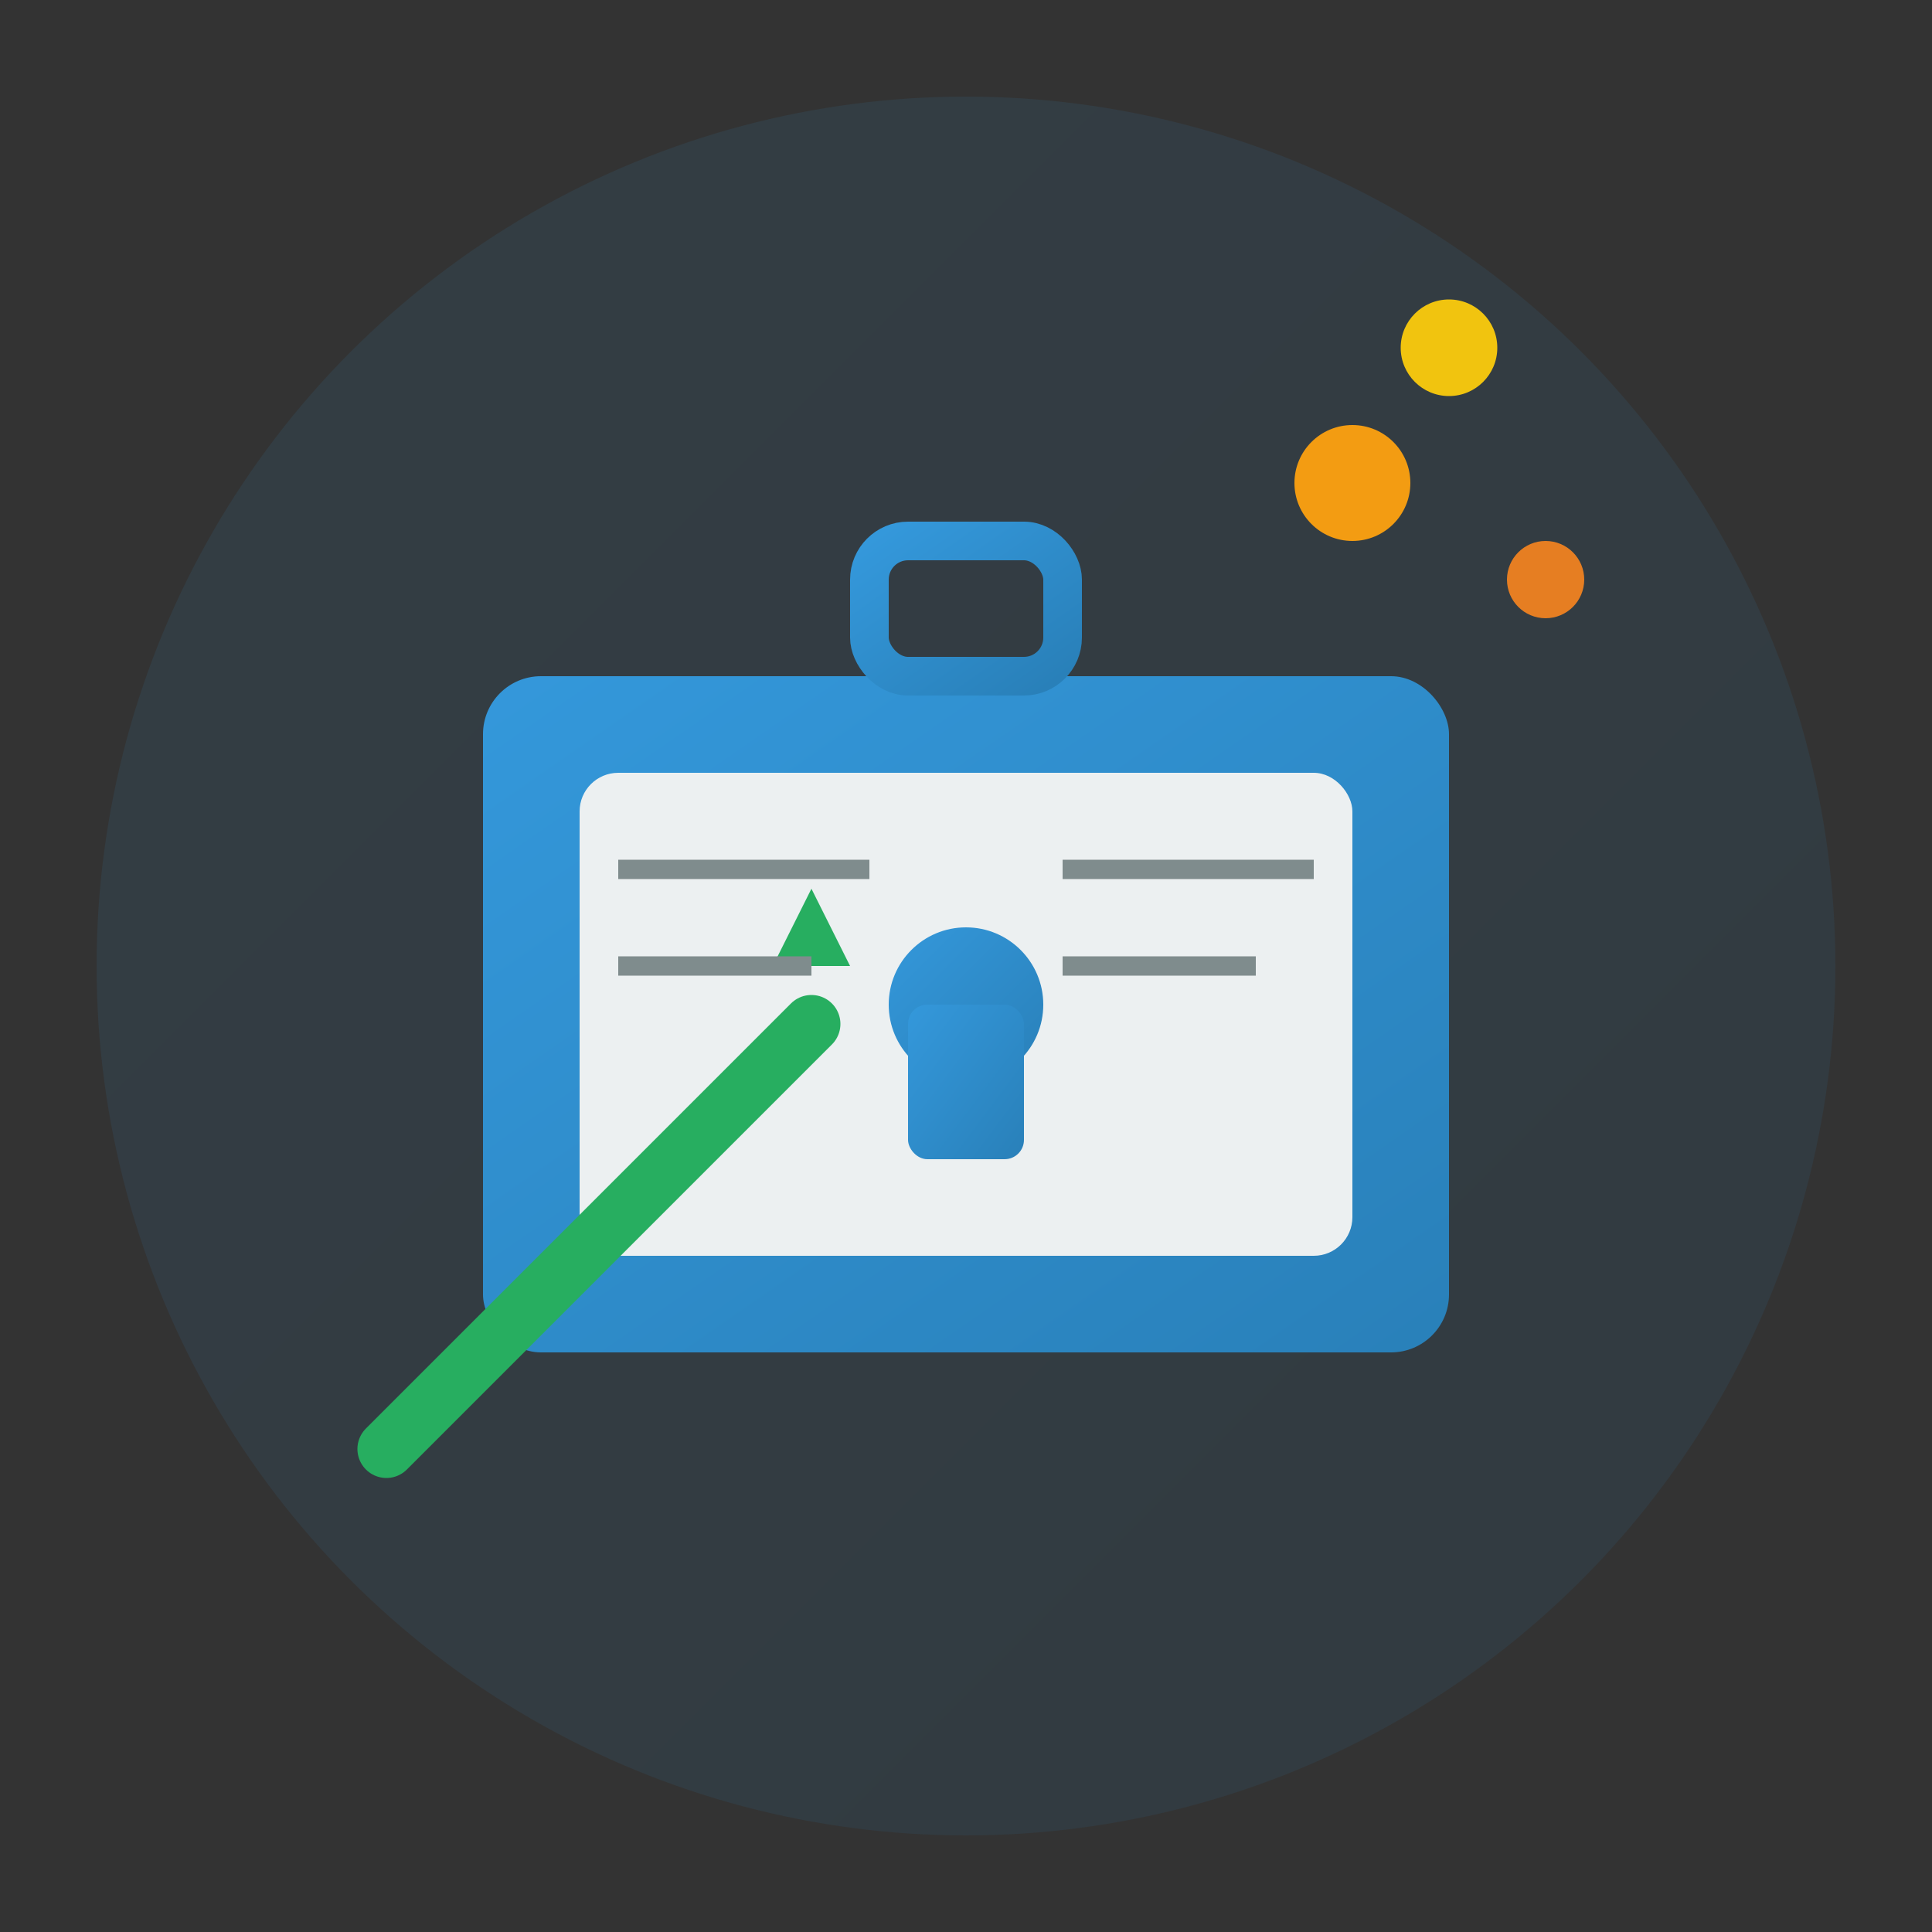 <svg xmlns="http://www.w3.org/2000/svg" viewBox="0 0 100 100" width="100" height="100">
  <rect x="0" y="0" width="100" height="100" fill="#333333" stroke="none"/>
  <defs>
    <linearGradient id="serviceGrad" x1="0%" y1="0%" x2="100%" y2="100%">
      <stop offset="0%" style="stop-color:#3498db;stop-opacity:1" />
      <stop offset="100%" style="stop-color:#2980b9;stop-opacity:1" />
    </linearGradient>
  </defs>
  
  <!-- Background circle -->
  <circle cx="50" cy="50" r="45" fill="url(#serviceGrad)" opacity="0.1"/>
  
  <!-- Main briefcase/service icon -->
  <rect x="25" y="35" width="50" height="35" fill="url(#serviceGrad)" rx="3"/>
  <rect x="30" y="40" width="40" height="25" fill="#ecf0f1" rx="2"/>
  
  <!-- Handle -->
  <rect x="45" y="28" width="10" height="7" fill="none" stroke="url(#serviceGrad)" stroke-width="2" rx="2"/>
  
  <!-- Lock/security element -->
  <circle cx="50" cy="52" r="4" fill="url(#serviceGrad)"/>
  <rect x="47" y="52" width="6" height="8" fill="url(#serviceGrad)" rx="1"/>
  
  <!-- Growth arrow -->
  <path d="M20 75 L35 60 L32 63 L42 53" stroke="#27ae60" stroke-width="3" fill="none" stroke-linecap="round"/>
  <polygon points="40,50 44,50 42,46" fill="#27ae60"/>
  
  <!-- Success indicators -->
  <circle cx="70" cy="25" r="3" fill="#f39c12"/>
  <circle cx="80" cy="30" r="2" fill="#e67e22"/>
  <circle cx="75" cy="18" r="2.5" fill="#f1c40f"/>
  
  <!-- Document lines -->
  <line x1="32" y1="45" x2="45" y2="45" stroke="#7f8c8d" stroke-width="1"/>
  <line x1="32" y1="50" x2="42" y2="50" stroke="#7f8c8d" stroke-width="1"/>
  <line x1="55" y1="45" x2="68" y2="45" stroke="#7f8c8d" stroke-width="1"/>
  <line x1="55" y1="50" x2="65" y2="50" stroke="#7f8c8d" stroke-width="1"/>
</svg>
